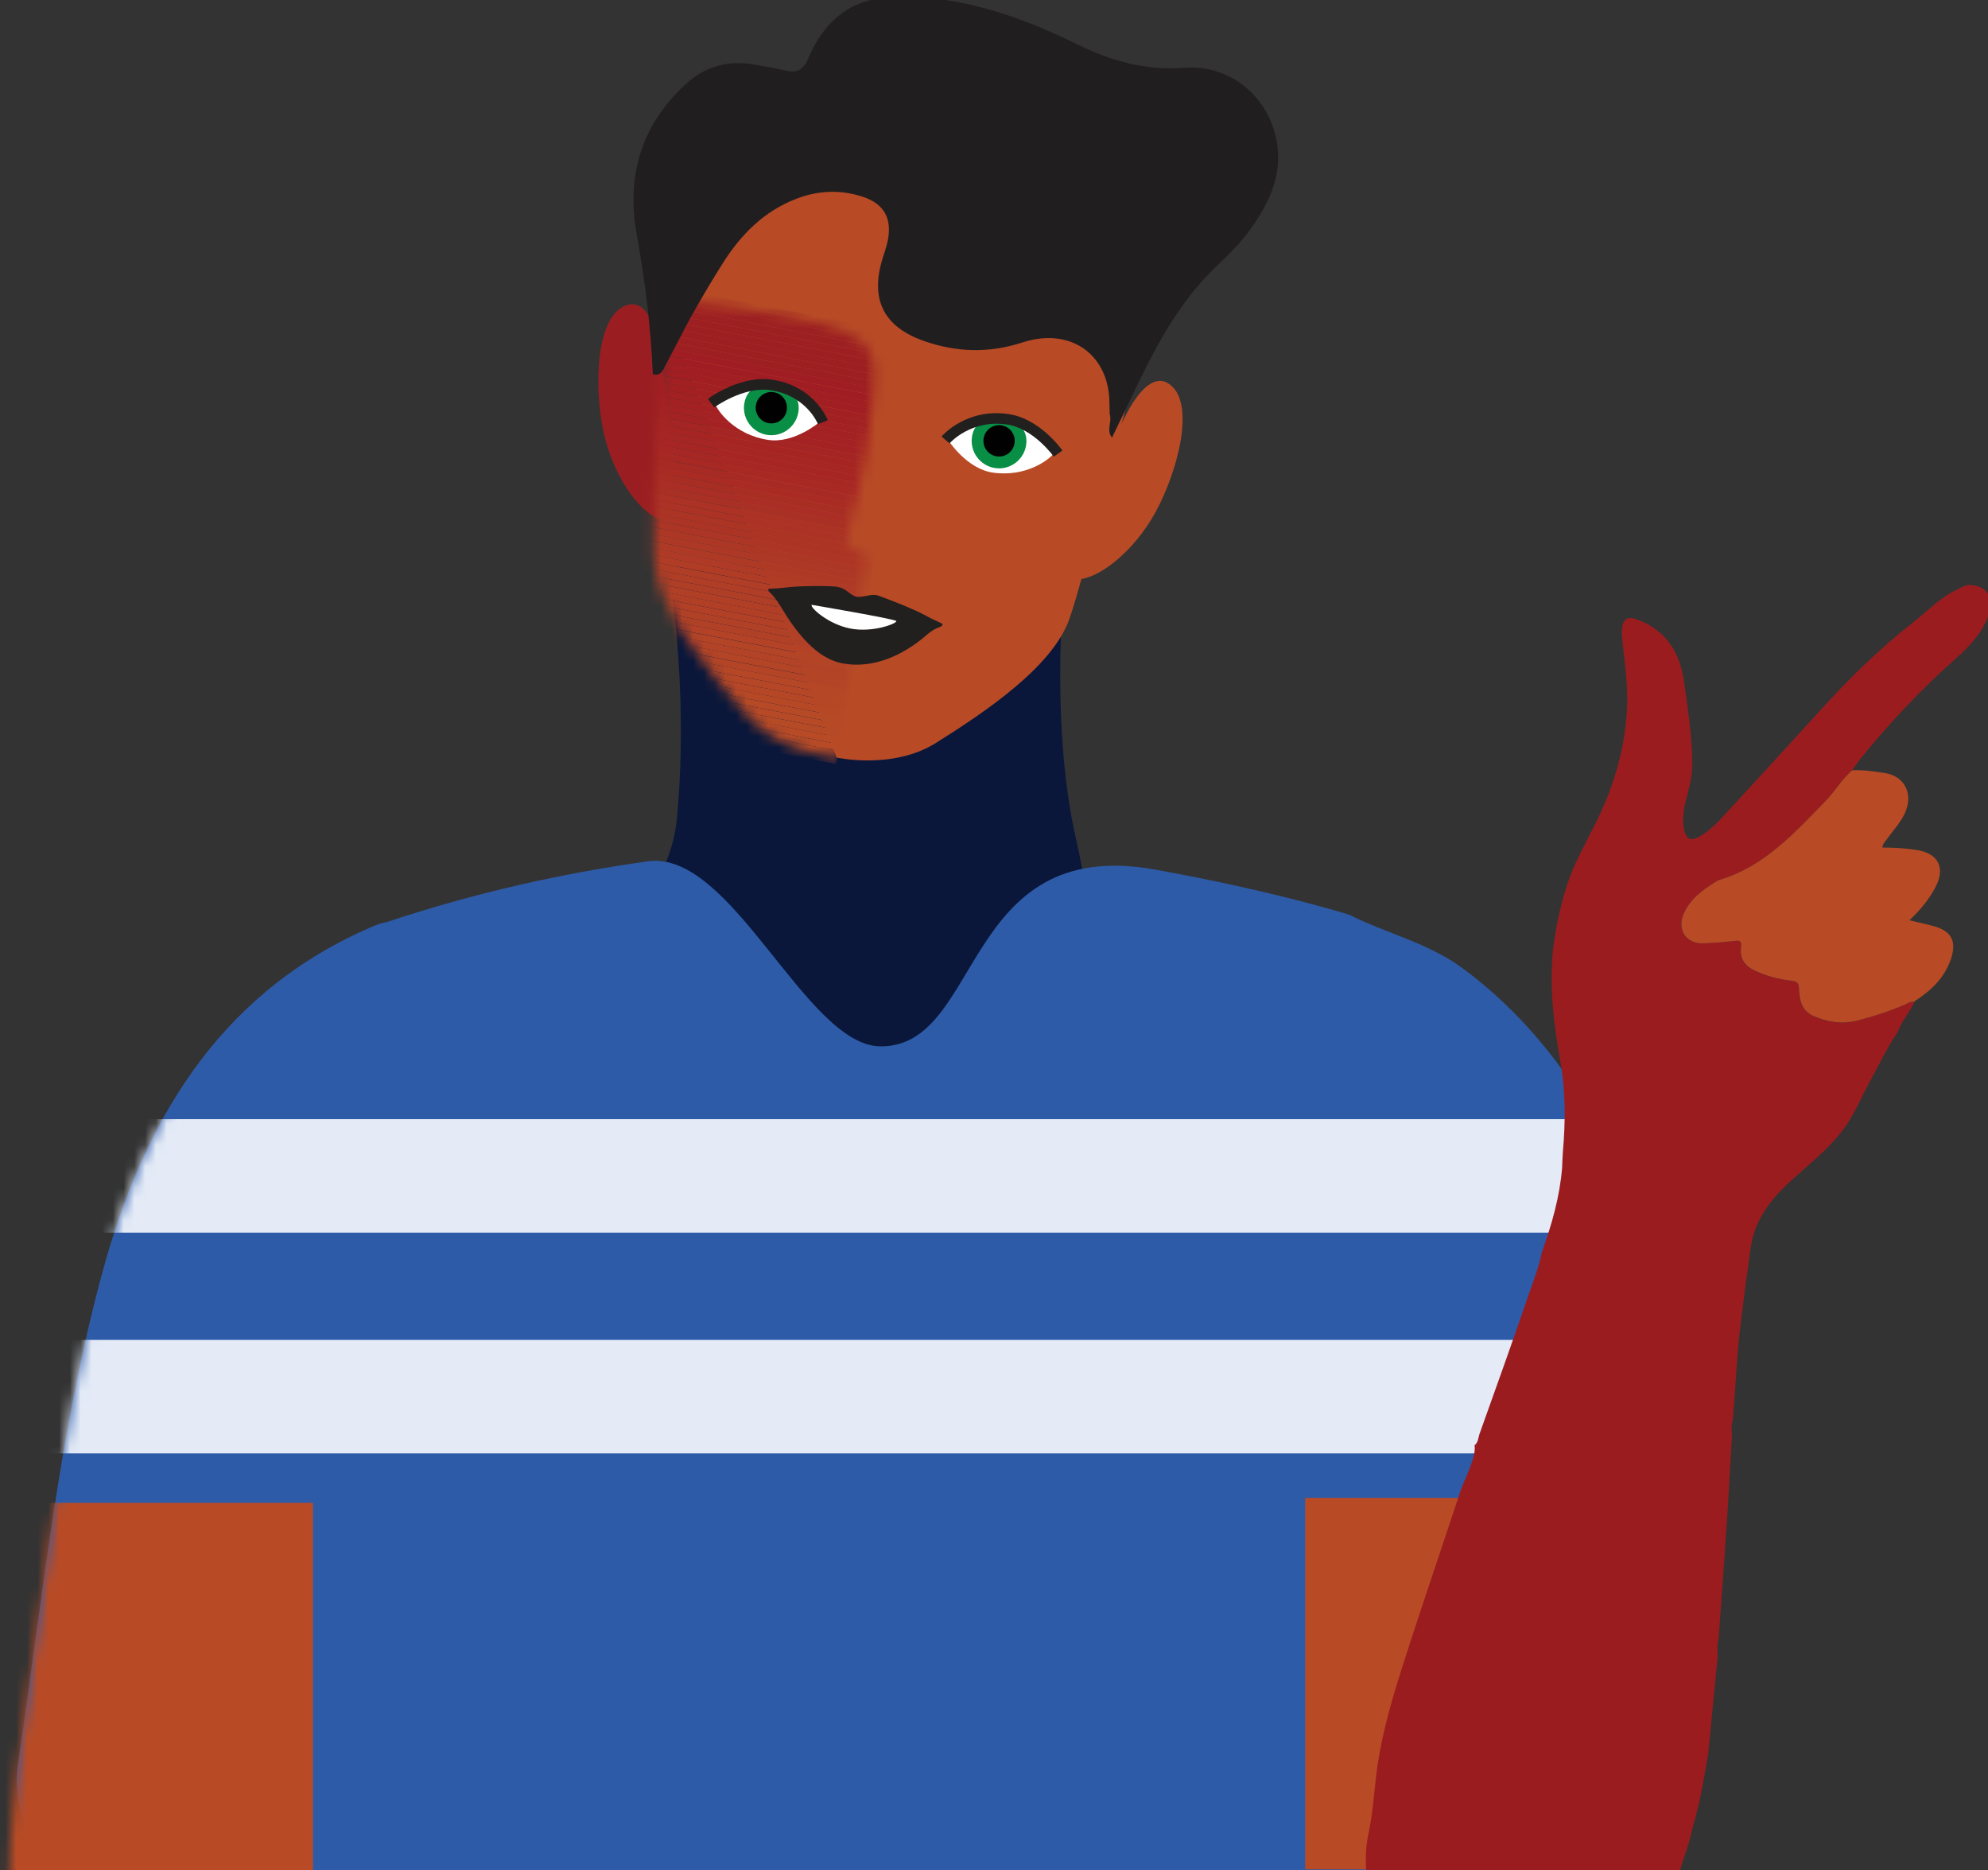 <svg width="185" height="174" viewBox="0 0 185 174" fill="none" xmlns="http://www.w3.org/2000/svg">
<rect x="0" y="0" width="185" height="174" fill="#333333" stroke="none"/>
<g clip-path="url(#clip0_2228_12109)">
<path d="M121.744 99.553C101.533 100.54 102.779 89.571 100.148 78.137C97.516 66.703 99.18 52.192 99.18 52.192L62.126 52.713C62.126 52.713 64.162 63.285 63.008 76.016C61.855 88.748 43.943 96.826 26.689 95.506" fill="#0A173A"/>
<path d="M105.636 34.396C105.636 34.396 104.351 20.507 100.791 15.885C94.544 7.768 77.244 6.036 71.338 11.605C65.904 16.724 61.995 24.842 61.538 27.988L77.848 70.478C77.848 70.478 83.08 71.643 87.097 69.118C91.726 66.213 97.888 62.065 99.49 57.653C100.914 53.722 105.628 34.396 105.628 34.396H105.636Z" fill="#B84B26"/>
<path d="M88.258 40.975C88.258 40.975 89.945 43.609 92.383 43.966C95.518 44.424 97.755 42.715 98.158 42.055C98.568 41.395 96.207 39.181 93.189 38.738C90.17 38.296 88.258 40.975 88.258 40.975Z" fill="white"/>
<path d="M95.495 41.379C95.294 42.778 94.001 43.749 92.608 43.547C91.215 43.345 90.247 42.047 90.448 40.649C90.65 39.251 91.896 38.637 93.289 38.839C94.683 39.041 95.697 39.989 95.495 41.387V41.379Z" fill="#098E46"/>
<path d="M94.412 41.224C94.295 42.024 93.56 42.575 92.763 42.459C91.965 42.342 91.416 41.604 91.532 40.804C91.648 40.004 92.383 39.453 93.181 39.569C93.978 39.686 94.528 40.424 94.412 41.224Z" fill="#010101"/>
<path d="M88.366 41.255L87.615 40.611C87.708 40.502 89.945 37.954 93.839 38.521C96.749 38.933 98.785 41.799 98.87 41.916L98.065 42.483C98.065 42.483 96.184 39.849 93.699 39.492C90.332 39.003 88.382 41.224 88.366 41.248V41.255Z" fill="#221F1F"/>
<path d="M103.995 40.308C103.995 40.308 106.379 34 108.825 35.74C111.271 37.488 109.638 43.757 107.548 47.617C105.458 51.478 101.773 54.305 99.722 53.862C97.671 53.42 103.995 40.3 103.995 40.3V40.308Z" fill="#B84B26"/>
<path d="M61.63 34.156C61.63 34.156 61.127 27.429 58.294 28.4C55.461 29.378 55.252 35.857 56.158 40.152C57.071 44.456 59.804 48.215 61.894 48.371C63.984 48.526 61.63 34.156 61.63 34.156Z" fill="#9A1E21"/>
<mask id="mask0_2228_12109" style="mask-type:luminance" maskUnits="userSpaceOnUse" x="60" y="27" width="22" height="44">
<path d="M61.544 27.988C61.544 27.988 62.543 27.778 68.55 28.648C82.181 30.621 81.639 32.058 81.205 37.363C80.602 44.821 79.224 47.547 78.767 50.685L80.695 51.734L77.985 70.501C77.985 70.501 72.644 70.128 69.502 66.563C65.887 62.461 61.15 56.729 60.855 52.037C60.6 47.865 61.544 27.988 61.544 27.988Z" fill="white"/>
</mask>
<g mask="url(#mask0_2228_12109)">
<path d="M61.716 26.657L61.623 27.145L85.299 31.686L85.392 31.198L61.716 26.657Z" fill="#9A1E21"/>
<path d="M61.621 27.15L61.502 27.775L85.178 32.316L85.297 31.691L61.621 27.15Z" fill="#9A1E21"/>
<path d="M61.511 27.771L61.392 28.396L85.067 32.937L85.186 32.312L61.511 27.771Z" fill="#9C1F22"/>
<path d="M61.384 28.398L61.265 29.023L84.94 33.564L85.059 32.939L61.384 28.398Z" fill="#9C1F22"/>
<path d="M61.267 29.027L61.148 29.652L84.823 34.193L84.942 33.568L61.267 29.027Z" fill="#9D1F22"/>
<path d="M61.139 29.654L61.02 30.279L84.695 34.82L84.814 34.194L61.139 29.654Z" fill="#9D1F22"/>
<path d="M61.028 30.275L60.909 30.9L84.585 35.441L84.704 34.816L61.028 30.275Z" fill="#9D1F22"/>
<path d="M60.91 30.904L60.791 31.529L84.467 36.07L84.586 35.444L60.91 30.904Z" fill="#9E1F22"/>
<path d="M60.791 31.531L60.672 32.156L84.347 36.697L84.467 36.071L60.791 31.531Z" fill="#9E1F22"/>
<path d="M60.673 32.151L60.554 32.777L84.229 37.318L84.349 36.692L60.673 32.151Z" fill="#A01D23"/>
<path d="M60.545 32.786L60.426 33.412L84.101 37.953L84.221 37.327L60.545 32.786Z" fill="#A01D23"/>
<path d="M60.427 33.407L60.308 34.033L83.983 38.574L84.102 37.948L60.427 33.407Z" fill="#A11E22"/>
<path d="M60.316 34.028L60.197 34.654L83.873 39.195L83.992 38.569L60.316 34.028Z" fill="#A11E22"/>
<path d="M60.19 34.663L60.07 35.289L83.746 39.83L83.865 39.204L60.19 34.663Z" fill="#A22022"/>
<path d="M60.072 35.284L59.953 35.91L83.629 40.45L83.748 39.825L60.072 35.284Z" fill="#A22022"/>
<path d="M59.952 35.911L59.833 36.537L83.509 41.078L83.628 40.452L59.952 35.911Z" fill="#A32023"/>
<path d="M59.834 36.54L59.715 37.166L83.391 41.707L83.51 41.081L59.834 36.54Z" fill="#A42123"/>
<path d="M59.717 37.161L59.598 37.787L83.273 42.328L83.392 41.702L59.717 37.161Z" fill="#A42223"/>
<path d="M59.597 37.788L59.477 38.414L83.153 42.955L83.272 42.329L59.597 37.788Z" fill="#A42223"/>
<path d="M59.48 38.417L59.36 39.042L83.036 43.583L83.155 42.958L59.48 38.417Z" fill="#A42523"/>
<path d="M59.352 39.044L59.232 39.669L82.908 44.21L83.027 43.585L59.352 39.044Z" fill="#A62523"/>
<path d="M59.233 39.665L59.114 40.291L82.79 44.831L82.909 44.206L59.233 39.665Z" fill="#A62623"/>
<path d="M59.123 40.294L59.004 40.919L82.68 45.46L82.799 44.835L59.123 40.294Z" fill="#A72624"/>
<path d="M58.996 40.921L58.877 41.547L82.553 46.088L82.672 45.462L58.996 40.921Z" fill="#A72724"/>
<path d="M58.886 41.542L58.767 42.167L82.442 46.708L82.561 46.083L58.886 41.542Z" fill="#A82824"/>
<path d="M58.759 42.177L58.64 42.802L82.315 47.343L82.434 46.718L58.759 42.177Z" fill="#A82A24"/>
<path d="M58.64 42.798L58.52 43.423L82.196 47.964L82.315 47.339L58.64 42.798Z" fill="#A92B24"/>
<path d="M58.52 43.426L58.401 44.052L82.077 48.593L82.196 47.967L58.52 43.426Z" fill="#A82E24"/>
<path d="M58.402 44.053L58.283 44.679L81.959 49.22L82.078 48.594L58.402 44.053Z" fill="#AA2E25"/>
<path d="M58.285 44.675L58.166 45.3L81.842 49.841L81.961 49.215L58.285 44.675Z" fill="#A93024"/>
<path d="M58.158 45.302L58.039 45.927L81.715 50.468L81.834 49.843L58.158 45.302Z" fill="#AB3224"/>
<path d="M58.048 45.931L57.929 46.556L81.604 51.097L81.724 50.471L58.048 45.931Z" fill="#AB3225"/>
<path d="M57.928 46.559L57.809 47.185L81.484 51.725L81.603 51.1L57.928 46.559Z" fill="#AB3424"/>
<path d="M57.803 47.178L57.684 47.804L81.359 52.345L81.478 51.719L57.803 47.178Z" fill="#AB3425"/>
<path d="M57.692 47.807L57.573 48.433L81.249 52.974L81.368 52.348L57.692 47.807Z" fill="#AD3525"/>
<path d="M57.564 48.434L57.445 49.06L81.121 53.6L81.24 52.975L57.564 48.434Z" fill="#AD3725"/>
<path d="M57.446 49.055L57.327 49.681L81.003 54.221L81.122 53.596L57.446 49.055Z" fill="#AE3826"/>
<path d="M57.335 49.691L57.216 50.317L80.891 54.858L81.011 54.232L57.335 49.691Z" fill="#AE3A26"/>
<path d="M57.209 50.311L57.09 50.937L80.766 55.477L80.885 54.852L57.209 50.311Z" fill="#AF3B26"/>
<path d="M57.091 50.932L56.972 51.558L80.647 56.099L80.766 55.473L57.091 50.932Z" fill="#B03C26"/>
<path d="M56.971 51.567L56.852 52.192L80.527 56.733L80.646 56.108L56.971 51.567Z" fill="#B03D26"/>
<path d="M56.853 52.188L56.734 52.813L80.41 57.354L80.529 56.729L56.853 52.188Z" fill="#B03D26"/>
<path d="M56.733 52.816L56.614 53.442L80.29 57.983L80.409 57.357L56.733 52.816Z" fill="#AF3E26"/>
<path d="M56.608 53.444L56.489 54.069L80.165 58.61L80.284 57.985L56.608 53.444Z" fill="#B03F26"/>
<path d="M56.498 54.064L56.379 54.69L80.055 59.231L80.174 58.605L56.498 54.064Z" fill="#B03F26"/>
<path d="M56.371 54.692L56.252 55.317L79.928 59.858L80.047 59.233L56.371 54.692Z" fill="#B14026"/>
<path d="M56.261 55.32L56.142 55.946L79.817 60.487L79.936 59.861L56.261 55.32Z" fill="#B14126"/>
<path d="M56.141 55.949L56.022 56.575L79.697 61.116L79.816 60.49L56.141 55.949Z" fill="#B14126"/>
<path d="M56.016 56.569L55.897 57.194L79.572 61.735L79.691 61.11L56.016 56.569Z" fill="#B34227"/>
<path d="M55.895 57.205L55.776 57.831L79.452 62.371L79.571 61.746L55.895 57.205Z" fill="#B34426"/>
<path d="M55.777 57.826L55.658 58.452L79.334 62.992L79.453 62.367L55.777 57.826Z" fill="#B34327"/>
<path d="M55.659 58.445L55.54 59.071L79.216 63.612L79.335 62.986L55.659 58.445Z" fill="#B34426"/>
<path d="M55.54 59.082L55.421 59.708L79.097 64.248L79.216 63.623L55.54 59.082Z" fill="#B34526"/>
<path d="M55.422 59.701L55.303 60.327L78.978 64.868L79.098 64.242L55.422 59.701Z" fill="#B54626"/>
<path d="M55.303 60.33L55.184 60.956L78.859 65.496L78.978 64.871L55.303 60.33Z" fill="#B64726"/>
<path d="M55.184 60.958L55.065 61.584L78.74 66.125L78.859 65.499L55.184 60.958Z" fill="#B64726"/>
<path d="M55.066 61.578L54.947 62.204L78.623 66.745L78.742 66.119L55.066 61.578Z" fill="#B64826"/>
<path d="M54.946 62.207L54.827 62.833L78.503 67.373L78.622 66.748L54.946 62.207Z" fill="#B64926"/>
<path d="M54.821 62.834L54.702 63.459L78.378 68L78.497 67.375L54.821 62.834Z" fill="#B64926"/>
<path d="M54.702 63.462L54.583 64.088L78.259 68.629L78.378 68.003L54.702 63.462Z" fill="#B54A26"/>
<path d="M54.592 64.083L54.473 64.709L78.148 69.25L78.267 68.624L54.592 64.083Z" fill="#B84A26"/>
<path d="M54.466 64.71L54.347 65.336L78.022 69.877L78.141 69.251L54.466 64.71Z" fill="#B84B26"/>
<path d="M54.355 65.339L54.235 65.965L77.911 70.506L78.03 69.88L54.355 65.339Z" fill="#B84B26"/>
<path d="M54.232 65.962L54.123 66.534L77.799 71.075L77.908 70.502L54.232 65.962Z" fill="#B84B26"/>
</g>
<path d="M76.306 39.236C76.306 39.236 73.945 41.278 71.507 40.929C68.372 40.471 66.716 38.202 66.507 37.457C66.298 36.703 69.193 35.258 72.212 35.693C75.231 36.128 76.314 39.243 76.314 39.243L76.306 39.236Z" fill="white"/>
<path d="M69.255 37.565C69.054 38.963 70.021 40.261 71.415 40.463C72.808 40.665 74.101 39.694 74.302 38.295C74.503 36.897 73.489 35.957 72.096 35.748C70.702 35.546 69.464 36.159 69.263 37.557L69.255 37.565Z" fill="#098E46"/>
<path d="M70.339 37.721C70.223 38.521 70.772 39.259 71.57 39.375C72.367 39.492 73.102 38.94 73.218 38.14C73.334 37.34 72.785 36.602 71.988 36.486C71.19 36.369 70.455 36.921 70.339 37.721Z" fill="#010101"/>
<path d="M66.46 37.907L65.88 37.107C66.004 37.014 68.914 34.893 71.825 35.321C75.734 35.88 76.98 38.964 77.034 39.096L76.121 39.461C76.074 39.352 75.014 36.789 71.685 36.299C69.177 35.934 66.491 37.884 66.46 37.907Z" fill="#221F1F"/>
<path d="M79.573 55.478C79.008 55.26 78.737 54.748 77.947 54.6C77.429 54.499 74.557 54.46 72.947 54.678C72.103 54.794 71.522 54.724 71.499 54.818C71.445 55.089 71.701 55.02 72.351 55.959C73.001 56.899 75.122 61.078 78.365 61.708C82.259 62.453 85.44 59.766 86.315 59.005C87.189 58.243 87.654 58.43 87.716 58.096C87.739 57.979 87.112 57.8 86.315 57.358C84.844 56.55 82.15 55.556 81.717 55.408C81.043 55.175 80.138 55.695 79.573 55.478Z" fill="#221F1F"/>
<path d="M75.548 56.27C75.285 56.426 77.004 58.065 79.14 58.477C81.276 58.888 83.537 57.972 83.405 57.778C83.273 57.583 75.54 56.27 75.54 56.27H75.548Z" fill="white"/>
<path d="M60.748 34.824C60.569 30.482 60.043 26.178 59.269 21.913C58.278 16.437 59.602 11.784 63.673 7.955C65.585 6.153 67.768 5.562 70.261 6.013C71.251 6.191 72.242 6.355 73.225 6.588C74.185 6.813 74.789 6.424 75.16 5.547C77.312 0.482 80.765 -0.497 84.937 -0.303C90.378 -0.054 95.394 1.74 100.232 4.117C103.39 5.671 106.61 6.58 110.194 6.308C116.464 5.826 120.776 12.375 118.159 18.239C117.099 20.624 115.504 22.628 113.631 24.353C110.326 27.382 108.104 31.157 106.161 35.15C105.264 36.999 104.373 38.855 103.483 40.712C102.91 40.044 103.514 39.244 103.266 38.537C103.251 38.04 103.251 37.542 103.228 37.053C103.003 33.278 100.186 30.971 96.493 31.538C96.013 31.608 95.541 31.732 95.085 31.88C92.019 32.866 89.001 32.788 85.966 31.717C82.251 30.412 80.935 27.872 82.142 24.011C82.305 23.498 82.483 22.993 82.599 22.465C83.048 20.344 82.282 18.946 80.254 18.294C78.187 17.626 76.136 17.711 74.1 18.496C71.089 19.653 68.937 21.828 67.226 24.547C66.344 25.945 65.5 27.359 64.688 28.788C63.728 30.466 62.892 32.206 61.971 33.899C61.715 34.365 61.537 35.033 60.763 34.824H60.748Z" fill="#211E1F"/>
<path d="M173.714 249.939L170.757 227.335C169.557 217.664 154.432 202.213 153.093 192.558C150.477 173.736 161.763 160.694 158.837 141.919C157.273 131.914 156.391 121.692 152.381 112.254C148.712 103.624 143.843 95.794 136.11 90.084C132.89 87.707 129.035 86.853 125.56 85.105C125.56 85.105 118.671 82.915 107.509 80.903C89.442 77.648 91.462 97.441 81.926 97.347C74.967 97.277 68.132 79.046 60.299 80.134C52.458 81.221 44.284 83.023 36.009 85.781C35.312 85.89 34.623 86.216 33.911 86.534C20.141 92.733 13.283 104.626 9.567 118.235C5.48 133.188 3.955 148.724 1.687 164.065C0.193 174.195 12.857 179.749 11.672 189.917C10.759 197.755 -4.877 210.09 -5.922 217.912C-7.215 227.575 -8.244 237.277 -9.637 246.925C-9.869 248.518 -10.055 249.737 -10.117 250.677H173.807C173.784 250.444 173.76 250.195 173.722 249.931L173.714 249.939Z" fill="#2E5BA8"/>
<path d="M149.634 139.355H121.458V173.915H149.634V139.355Z" fill="#B84B26"/>
<mask id="mask1_2228_12109" style="mask-type:luminance" maskUnits="userSpaceOnUse" x="-11" y="80" width="185" height="171">
<path d="M173.714 249.939L170.757 227.335C169.557 217.664 154.432 202.213 153.093 192.558C150.477 173.736 161.763 160.694 158.837 141.919C157.273 131.914 156.391 121.692 152.381 112.254C148.712 103.624 143.843 95.794 136.11 90.084C132.89 87.707 129.035 86.853 125.56 85.105C125.56 85.105 118.671 82.915 107.509 80.903C89.442 77.648 91.462 97.441 81.926 97.347C74.967 97.277 68.132 79.046 60.299 80.134C52.458 81.221 44.284 83.023 36.009 85.781C35.312 85.89 34.623 86.216 33.911 86.534C20.141 92.733 13.283 104.626 9.567 118.235C5.48 133.188 3.955 148.724 1.687 164.065C0.193 174.195 1.122 184.456 -0.062 194.624C-0.976 202.462 -4.877 210.09 -5.922 217.912C-7.215 227.575 -8.244 237.277 -9.637 246.925C-9.869 248.518 -10.055 249.737 -10.117 250.677H173.807C173.784 250.444 173.76 250.195 173.722 249.931L173.714 249.939Z" fill="white"/>
</mask>
<g mask="url(#mask1_2228_12109)">
<path d="M317.008 124.659H-80.51V135.216H317.008V124.659Z" fill="#E4EBF7"/>
<path d="M317.008 104.121H-80.51V114.678H317.008V104.121Z" fill="#E4EBF7"/>
<path d="M29.12 139.814H-0.069V199.774H29.12V139.814Z" fill="#B84B26"/>
</g>
<path d="M128.563 181.745C128.741 181.628 128.919 181.558 128.803 181.248C127.642 178.303 126.651 173.899 127.309 170.784C127.921 167.918 127.836 166.108 128.37 163.133C128.981 159.738 130.049 156.437 131.11 153.167C132.681 148.32 134.33 143.504 135.924 138.664C136.257 137.662 137.418 135.549 137.217 134.462C137.573 134.19 137.558 133.739 137.689 133.382C139.245 129.055 140.786 124.721 142.28 120.371C142.721 119.097 143.224 117.831 143.479 116.502C144.4 113.955 145.144 111.36 145.368 108.641C145.391 108.152 145.399 107.663 145.438 107.173C145.685 104.361 145.701 101.549 145.205 98.761C144.586 95.281 144.16 91.793 144.532 88.251C144.803 86.161 145.229 84.111 145.902 82.114C146.537 80.219 147.535 78.494 148.418 76.716C150.159 73.274 151.243 69.654 151.413 65.786C151.514 63.557 151.135 61.358 150.934 59.152C150.918 58.966 150.918 58.772 150.934 58.585C151.05 57.482 151.475 57.28 152.536 57.708C155.199 58.772 156.375 60.853 156.739 63.58C157.072 66.05 157.467 68.52 157.482 71.014C157.482 71.977 157.288 72.956 157.033 73.911C156.747 74.983 156.476 76.071 156.716 77.197C156.909 78.098 157.374 78.285 158.171 77.819C159.053 77.306 159.766 76.591 160.447 75.853C163.489 72.552 166.523 69.243 169.542 65.918C172.181 63.013 175.007 60.263 178.103 57.847C179.365 56.861 180.472 55.665 181.927 54.95C182.415 54.709 182.879 54.36 183.49 54.429C184.984 54.6 185.604 55.696 185.1 57.133C184.497 58.849 183.289 60.123 182.004 61.265C178.784 64.124 175.843 67.239 173.141 70.579C172.855 70.928 172.607 71.309 172.344 71.674C171.376 72.521 170.734 73.647 169.836 74.564C166.987 77.477 164.255 80.522 160.214 81.803C160.036 81.858 159.75 81.982 159.587 82.083C158.395 82.829 157.273 83.66 156.677 84.996C155.996 86.526 156.917 87.862 158.573 87.769C159.495 87.715 160.423 87.668 161.345 87.552C161.879 87.482 162.088 87.528 162.003 88.15C161.871 89.129 162.335 89.843 163.21 90.27C164.301 90.799 165.478 91.102 166.655 91.241C167.297 91.319 167.375 91.498 167.398 92.065C167.436 93.067 167.661 94.053 168.721 94.519C169.999 95.079 171.353 95.32 172.715 94.978C174.248 94.597 175.758 94.108 177.221 93.486C177.507 93.362 177.778 93.113 178.134 93.238C177.7 94.209 176.965 95.001 176.593 96.011C175.595 97.51 174.821 99.126 173.962 100.703C173.164 102.155 172.553 103.709 171.547 105.053C170.037 107.088 168.001 108.564 166.198 110.288C165.076 111.368 164.116 112.549 163.481 114.017C162.769 115.664 162.808 117.435 162.482 119.151C162.235 121.319 161.902 123.47 161.724 125.653C161.546 127.851 161.438 130.05 161.236 132.24C161.027 132.66 161.205 133.102 161.174 133.53C161.012 136.326 160.865 139.122 160.679 141.919C160.447 145.453 160.176 148.98 159.928 152.514C159.727 153.097 159.889 153.703 159.827 154.293C159.533 157.237 159.255 160.189 158.968 163.133C158.705 164.578 158.48 166.038 158.171 167.475C157.915 168.671 157.536 169.837 157.265 171.025C156.987 172.245 156.414 173.379 156.228 174.606C156.058 174.66 156.042 174.808 156.011 174.956C154.928 177.651 153.589 180.207 151.917 182.584C151.088 183.36 150.399 184.269 149.556 185.038C147.226 187.143 144.532 188.27 141.397 188.347C141.026 188.355 140.654 188.456 140.275 188.347C138.858 188.075 137.434 187.85 136.048 187.438C133.153 186.584 130.707 185.108 129.268 182.327C129.097 182.001 128.904 181.799 128.548 181.745H128.563Z" fill="#9B1C1F"/>
<path d="M178.149 93.23C177.793 93.106 177.522 93.362 177.236 93.479C175.773 94.1 174.263 94.589 172.731 94.97C171.368 95.304 170.014 95.071 168.737 94.512C167.676 94.046 167.459 93.059 167.413 92.057C167.39 91.49 167.312 91.311 166.67 91.234C165.486 91.094 164.309 90.791 163.225 90.263C162.343 89.835 161.886 89.121 162.018 88.142C162.103 87.521 161.886 87.474 161.36 87.544C160.446 87.66 159.517 87.715 158.589 87.761C156.932 87.855 156.011 86.519 156.692 84.988C157.288 83.652 158.403 82.821 159.603 82.075C159.742 81.99 159.889 81.897 160.044 81.85C164.193 80.607 166.964 77.508 169.851 74.556C170.749 73.639 171.384 72.513 172.359 71.666C173.373 71.604 174.372 71.767 175.37 71.915C177.096 72.164 177.979 73.632 177.406 75.294C177.027 76.389 176.214 77.182 175.572 78.098C175.417 78.316 175.192 78.502 175.177 78.852C176.299 78.852 177.406 78.914 178.505 79.108C180.386 79.434 181.029 80.763 180.138 82.479C179.535 83.66 178.699 84.662 177.685 85.618C178.536 85.827 179.326 85.975 180.092 86.208C181.609 86.666 182.058 87.583 181.586 89.105C181.028 90.876 179.798 92.073 178.312 93.059C178.226 93.09 178.134 93.121 178.141 93.246L178.149 93.23Z" fill="#B84B26"/>
</g>
<defs>
<clipPath id="clip0_2228_12109">
<rect width="185" height="174" fill="white"/>
</clipPath>
</defs>
</svg>
